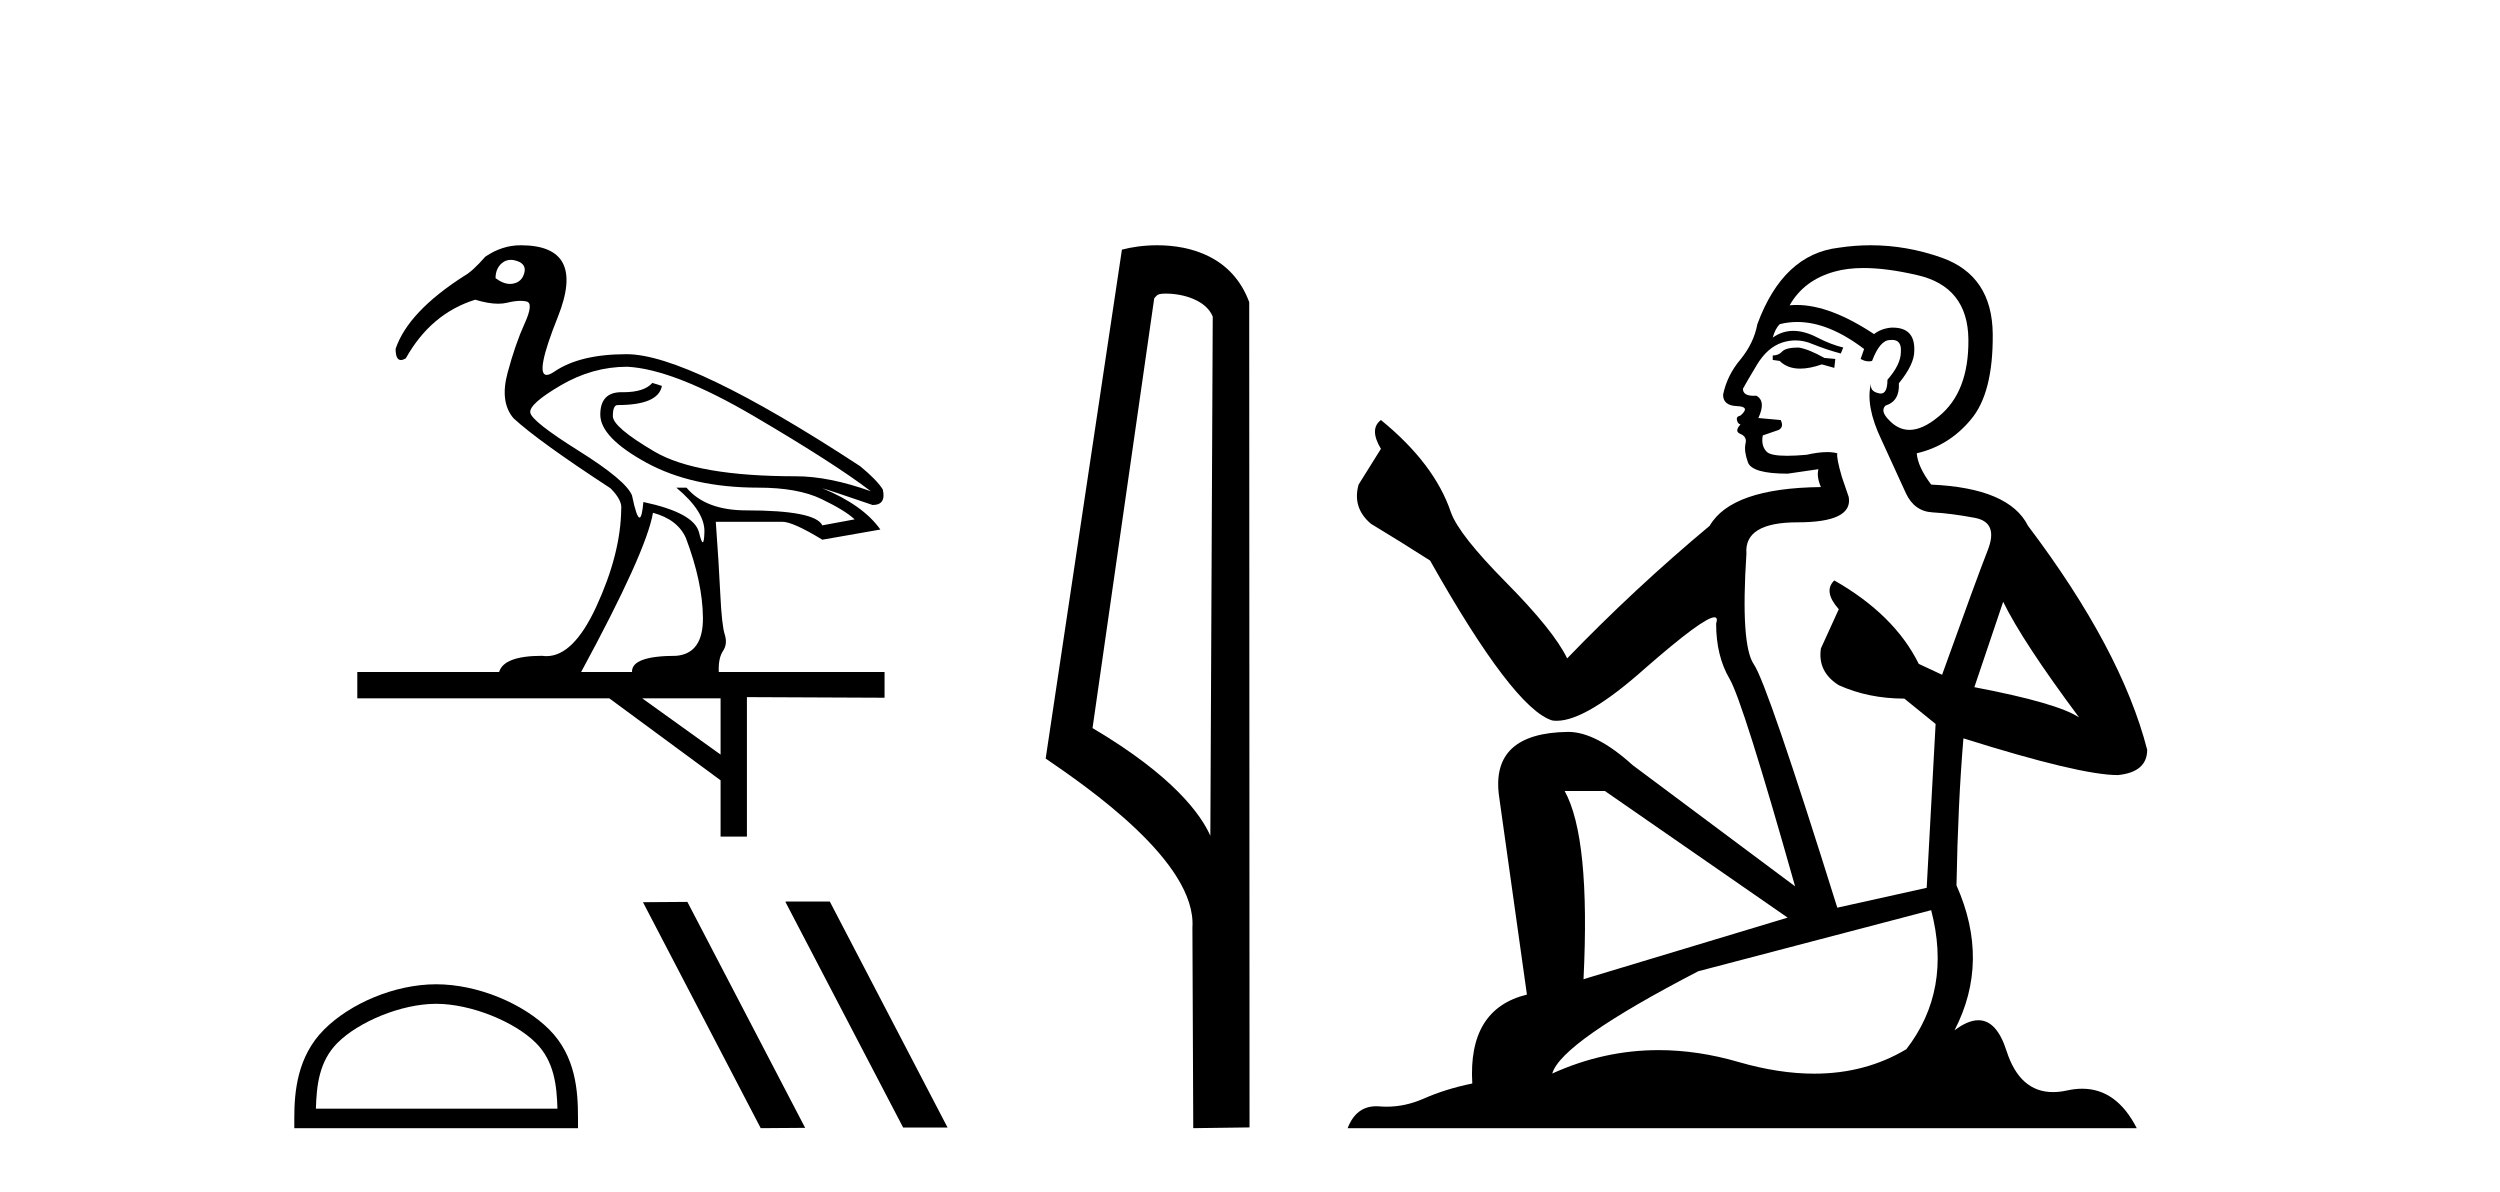 <?xml version='1.0' encoding='UTF-8' standalone='yes'?><svg xmlns='http://www.w3.org/2000/svg' xmlns:xlink='http://www.w3.org/1999/xlink' width='86.0' height='41.0' ><path d='M 17.571 8.939 Q 17.677 8.939 17.798 8.982 Q 18.117 9.096 18.035 9.394 Q 17.953 9.693 17.664 9.754 Q 17.607 9.767 17.548 9.767 Q 17.31 9.767 17.047 9.569 Q 17.047 9.24 17.263 9.054 Q 17.397 8.939 17.571 8.939 ZM 21.576 12.616 Q 23.182 12.699 25.951 14.325 Q 28.72 15.952 29.956 16.899 Q 28.515 16.384 27.382 16.384 Q 23.965 16.384 22.523 15.54 Q 21.082 14.696 21.082 14.315 Q 21.082 13.934 21.247 13.934 Q 22.647 13.934 22.77 13.275 L 22.441 13.172 Q 22.161 13.492 21.446 13.492 Q 21.424 13.492 21.401 13.491 Q 21.392 13.491 21.382 13.491 Q 20.65 13.491 20.65 14.263 Q 20.65 15.046 22.225 15.91 Q 23.8 16.775 26.085 16.775 Q 27.444 16.775 28.257 17.166 Q 29.07 17.557 29.4 17.866 L 28.288 18.072 Q 28.041 17.557 25.673 17.557 Q 24.273 17.557 23.615 16.775 L 23.265 16.775 Q 24.253 17.599 24.232 18.299 Q 24.222 18.654 24.174 18.654 Q 24.128 18.654 24.047 18.319 Q 23.882 17.64 22.132 17.269 Q 22.085 17.804 22 17.804 Q 21.898 17.804 21.741 17.043 Q 21.535 16.528 19.909 15.509 Q 18.282 14.49 18.241 14.191 Q 18.2 13.893 19.291 13.255 Q 20.382 12.616 21.576 12.616 ZM 22.462 17.64 Q 23.306 17.866 23.594 18.505 Q 24.17 20.028 24.181 21.253 Q 24.191 22.478 23.265 22.56 Q 21.72 22.56 21.741 23.116 L 19.991 23.116 Q 22.235 18.978 22.462 17.64 ZM 24.788 24.022 L 24.788 25.958 L 22.091 24.022 ZM 17.912 8.437 Q 17.273 8.437 16.697 8.828 Q 16.244 9.343 15.976 9.487 Q 14.041 10.722 13.609 11.999 Q 13.609 12.385 13.791 12.385 Q 13.861 12.385 13.959 12.328 Q 14.823 10.784 16.347 10.31 Q 16.8 10.448 17.138 10.448 Q 17.308 10.448 17.448 10.413 Q 17.712 10.349 17.908 10.349 Q 18.025 10.349 18.117 10.372 Q 18.364 10.434 18.045 11.134 Q 17.726 11.834 17.459 12.832 Q 17.191 13.831 17.664 14.387 Q 18.509 15.169 21 16.796 Q 21.412 17.207 21.37 17.516 Q 21.35 19.06 20.506 20.883 Q 19.723 22.571 18.8 22.571 Q 18.727 22.571 18.653 22.56 Q 17.335 22.56 17.17 23.116 L 12.291 23.116 L 12.291 24.022 L 20.959 24.022 L 24.788 26.843 L 24.788 28.778 L 25.694 28.778 L 25.694 23.981 L 30.429 24.002 L 30.429 23.116 L 24.726 23.116 Q 24.706 22.643 24.87 22.396 Q 25.035 22.149 24.932 21.83 Q 24.829 21.51 24.778 20.43 Q 24.726 19.349 24.623 17.949 L 26.909 17.949 Q 27.279 17.949 28.288 18.566 L 30.285 18.216 Q 29.688 17.372 28.288 16.796 L 28.288 16.796 Q 28.515 16.857 30.018 17.372 Q 30.491 17.372 30.368 16.837 Q 30.162 16.507 29.585 16.034 Q 23.697 12.184 21.556 12.184 Q 19.95 12.184 19.075 12.781 Q 18.904 12.897 18.805 12.897 Q 18.392 12.897 19.188 10.907 Q 20.176 8.437 17.912 8.437 Z' style='fill:#000000;stroke:none' /><path d='M 15.004 34.531 C 16.204 34.531 17.706 35.148 18.434 35.875 C 19.07 36.511 19.153 37.354 19.176 38.138 L 10.867 38.138 C 10.89 37.354 10.973 36.511 11.609 35.875 C 12.336 35.148 13.803 34.531 15.004 34.531 ZM 15.004 33.859 C 13.58 33.859 12.048 34.517 11.15 35.415 C 10.229 36.336 10.124 37.548 10.124 38.456 L 10.124 38.809 L 19.883 38.809 L 19.883 38.456 C 19.883 37.548 19.814 36.336 18.893 35.415 C 17.995 34.517 16.428 33.859 15.004 33.859 Z' style='fill:#000000;stroke:none' /><path d='M 27.04 31.013 L 27.018 31.025 L 31.068 38.787 L 32.596 38.787 L 28.545 31.013 ZM 23.646 31.025 L 22.118 31.036 L 26.169 38.809 L 27.697 38.798 L 23.646 31.025 Z' style='fill:#000000;stroke:none' /><path d='M 40.106 10.1 C 40.73 10.1 41.495 10.34 41.718 10.89 L 41.636 28.751 L 41.636 28.751 C 41.319 28.034 40.378 26.699 37.583 25.046 L 39.705 10.263 C 39.804 10.157 39.802 10.1 40.106 10.1 ZM 41.636 28.751 L 41.636 28.751 C 41.636 28.751 41.636 28.751 41.636 28.751 L 41.636 28.751 L 41.636 28.751 ZM 39.809 8.437 C 39.331 8.437 38.899 8.505 38.594 8.588 L 35.971 26.094 C 37.358 27.044 41.171 29.648 41.019 31.91 L 41.048 38.809 L 42.984 38.783 L 42.973 10.393 C 42.398 8.837 40.967 8.437 39.809 8.437 Z' style='fill:#000000;stroke:none' /><path d='M 61.87 11.955 Q 61.443 11.955 61.307 12.091 Q 61.187 12.228 60.982 12.228 L 60.982 12.382 L 61.221 12.416 Q 61.486 12.681 61.926 12.681 Q 62.252 12.681 62.673 12.535 L 63.1 12.655 L 63.135 12.348 L 62.759 12.313 Q 62.212 12.006 61.87 11.955 ZM 64.108 9.22 Q 64.896 9.22 65.936 9.46 Q 67.696 9.853 67.713 11.681 Q 67.73 13.492 66.688 14.329 Q 66.137 14.788 65.685 14.788 Q 65.296 14.788 64.98 14.449 Q 64.672 14.141 64.86 13.953 Q 65.355 13.8 65.321 13.185 Q 65.851 12.535 65.851 12.074 Q 65.884 11.27 65.112 11.27 Q 65.081 11.27 65.048 11.271 Q 64.706 11.305 64.467 11.493 Q 62.956 10.491 61.806 10.491 Q 61.683 10.491 61.563 10.503 L 61.563 10.503 Q 62.058 9.631 63.118 9.341 Q 63.55 9.22 64.108 9.22 ZM 68.909 20.701 Q 69.575 22.068 71.522 24.682 Q 70.788 24.186 67.918 23.639 L 68.909 20.701 ZM 61.825 11.076 Q 62.903 11.076 64.125 12.006 L 64.006 12.348 Q 64.149 12.431 64.285 12.431 Q 64.342 12.431 64.399 12.416 Q 64.672 11.698 65.014 11.698 Q 65.055 11.693 65.091 11.693 Q 65.42 11.693 65.39 12.108 Q 65.39 12.535 64.928 13.065 Q 64.928 13.538 64.698 13.538 Q 64.662 13.538 64.621 13.526 Q 64.313 13.458 64.365 13.185 L 64.365 13.185 Q 64.16 13.953 64.723 15.132 Q 65.27 16.328 65.56 16.96 Q 65.851 17.592 66.483 17.626 Q 67.115 17.66 67.935 17.814 Q 68.755 17.968 68.379 18.925 Q 68.003 19.881 66.808 23.212 L 66.005 22.837 Q 65.168 21.145 63.1 19.967 L 63.1 19.967 Q 62.708 20.342 63.254 20.957 L 62.639 22.307 Q 62.52 23.11 63.254 23.571 Q 64.279 24.032 65.509 24.032 L 66.585 24.904 L 66.278 30.541 L 63.203 31.224 Q 60.794 23.52 60.333 22.854 Q 59.872 22.187 60.077 19.044 Q 59.991 17.968 61.836 17.968 Q 63.75 17.968 63.596 17.097 L 63.357 16.396 Q 63.169 15.747 63.203 15.593 Q 63.053 15.552 62.853 15.552 Q 62.554 15.552 62.144 15.645 Q 61.757 15.679 61.476 15.679 Q 60.914 15.679 60.777 15.542 Q 60.572 15.337 60.64 14.978 L 61.187 14.79 Q 61.375 14.688 61.255 14.449 L 60.487 14.38 Q 60.76 13.8 60.418 13.612 Q 60.367 13.615 60.322 13.615 Q 59.957 13.615 59.957 13.373 Q 60.077 13.15 60.435 12.553 Q 60.794 11.955 61.307 11.784 Q 61.537 11.71 61.764 11.71 Q 62.059 11.71 62.349 11.835 Q 62.861 12.04 63.323 12.16 L 63.408 11.955 Q 62.981 11.852 62.52 11.613 Q 62.075 11.382 61.691 11.382 Q 61.307 11.382 60.982 11.613 Q 61.068 11.305 61.221 11.152 Q 61.517 11.076 61.825 11.076 ZM 55.208 27.21 L 61.495 31.566 L 54.473 33.684 Q 54.713 28.816 53.824 27.21 ZM 66.432 31.31 Q 67.149 34.06 65.578 36.093 Q 64.17 36.934 62.408 36.934 Q 61.198 36.934 59.821 36.537 Q 58.409 36.124 57.057 36.124 Q 55.169 36.124 53.397 36.93 Q 53.705 35.854 58.42 33.411 L 66.432 31.31 ZM 64.353 8.437 Q 63.806 8.437 63.254 8.521 Q 61.341 8.743 60.453 11.152 Q 60.333 11.801 59.872 12.365 Q 59.411 12.911 59.274 13.578 Q 59.274 13.953 59.752 13.97 Q 60.231 13.988 59.872 14.295 Q 59.718 14.329 59.752 14.449 Q 59.769 14.568 59.872 14.603 Q 59.65 14.842 59.872 14.927 Q 60.111 15.03 60.043 15.269 Q 59.991 15.525 60.128 15.901 Q 60.265 16.294 61.495 16.294 L 62.554 16.14 L 62.554 16.14 Q 62.485 16.396 62.639 16.755 Q 59.564 16.789 58.813 18.087 Q 56.233 20.24 53.91 22.649 Q 53.448 21.692 51.809 20.035 Q 50.186 18.395 49.912 17.626 Q 49.349 15.952 47.504 14.449 Q 47.094 14.756 47.504 15.44 L 46.735 16.67 Q 46.513 17.472 47.162 18.019 Q 48.153 18.617 49.195 19.283 Q 52.065 24.374 53.397 24.784 Q 53.471 24.795 53.551 24.795 Q 54.565 24.795 56.592 22.99 Q 58.6 21.235 58.974 21.235 Q 59.106 21.235 59.035 21.453 Q 59.035 22.563 59.496 23.349 Q 59.957 24.135 61.751 30.49 L 56.165 26.322 Q 54.901 25.177 53.944 25.177 Q 51.262 25.211 51.569 27.398 L 52.526 34.214 Q 50.493 34.709 50.647 37.272 Q 49.724 37.46 48.956 37.801 Q 48.335 38.07 47.702 38.07 Q 47.569 38.07 47.435 38.058 Q 47.389 38.055 47.345 38.055 Q 46.648 38.055 46.359 38.809 L 73.504 38.809 Q 72.811 37.452 71.627 37.452 Q 71.38 37.452 71.112 37.511 Q 70.854 37.568 70.624 37.568 Q 69.483 37.568 69.028 36.161 Q 68.691 35.096 68.057 35.096 Q 67.694 35.096 67.235 35.444 Q 68.465 33.069 67.303 30.456 Q 67.354 27.62 67.542 25.399 Q 71.557 26.663 72.855 26.663 Q 73.863 26.561 73.863 25.792 Q 72.975 22.341 69.763 18.087 Q 69.114 16.789 66.432 16.67 Q 65.97 16.055 65.936 15.593 Q 67.047 15.337 67.798 14.432 Q 68.567 13.526 68.55 11.493 Q 68.533 9.478 66.79 8.863 Q 65.584 8.437 64.353 8.437 Z' style='fill:#000000;stroke:none' /></svg>
